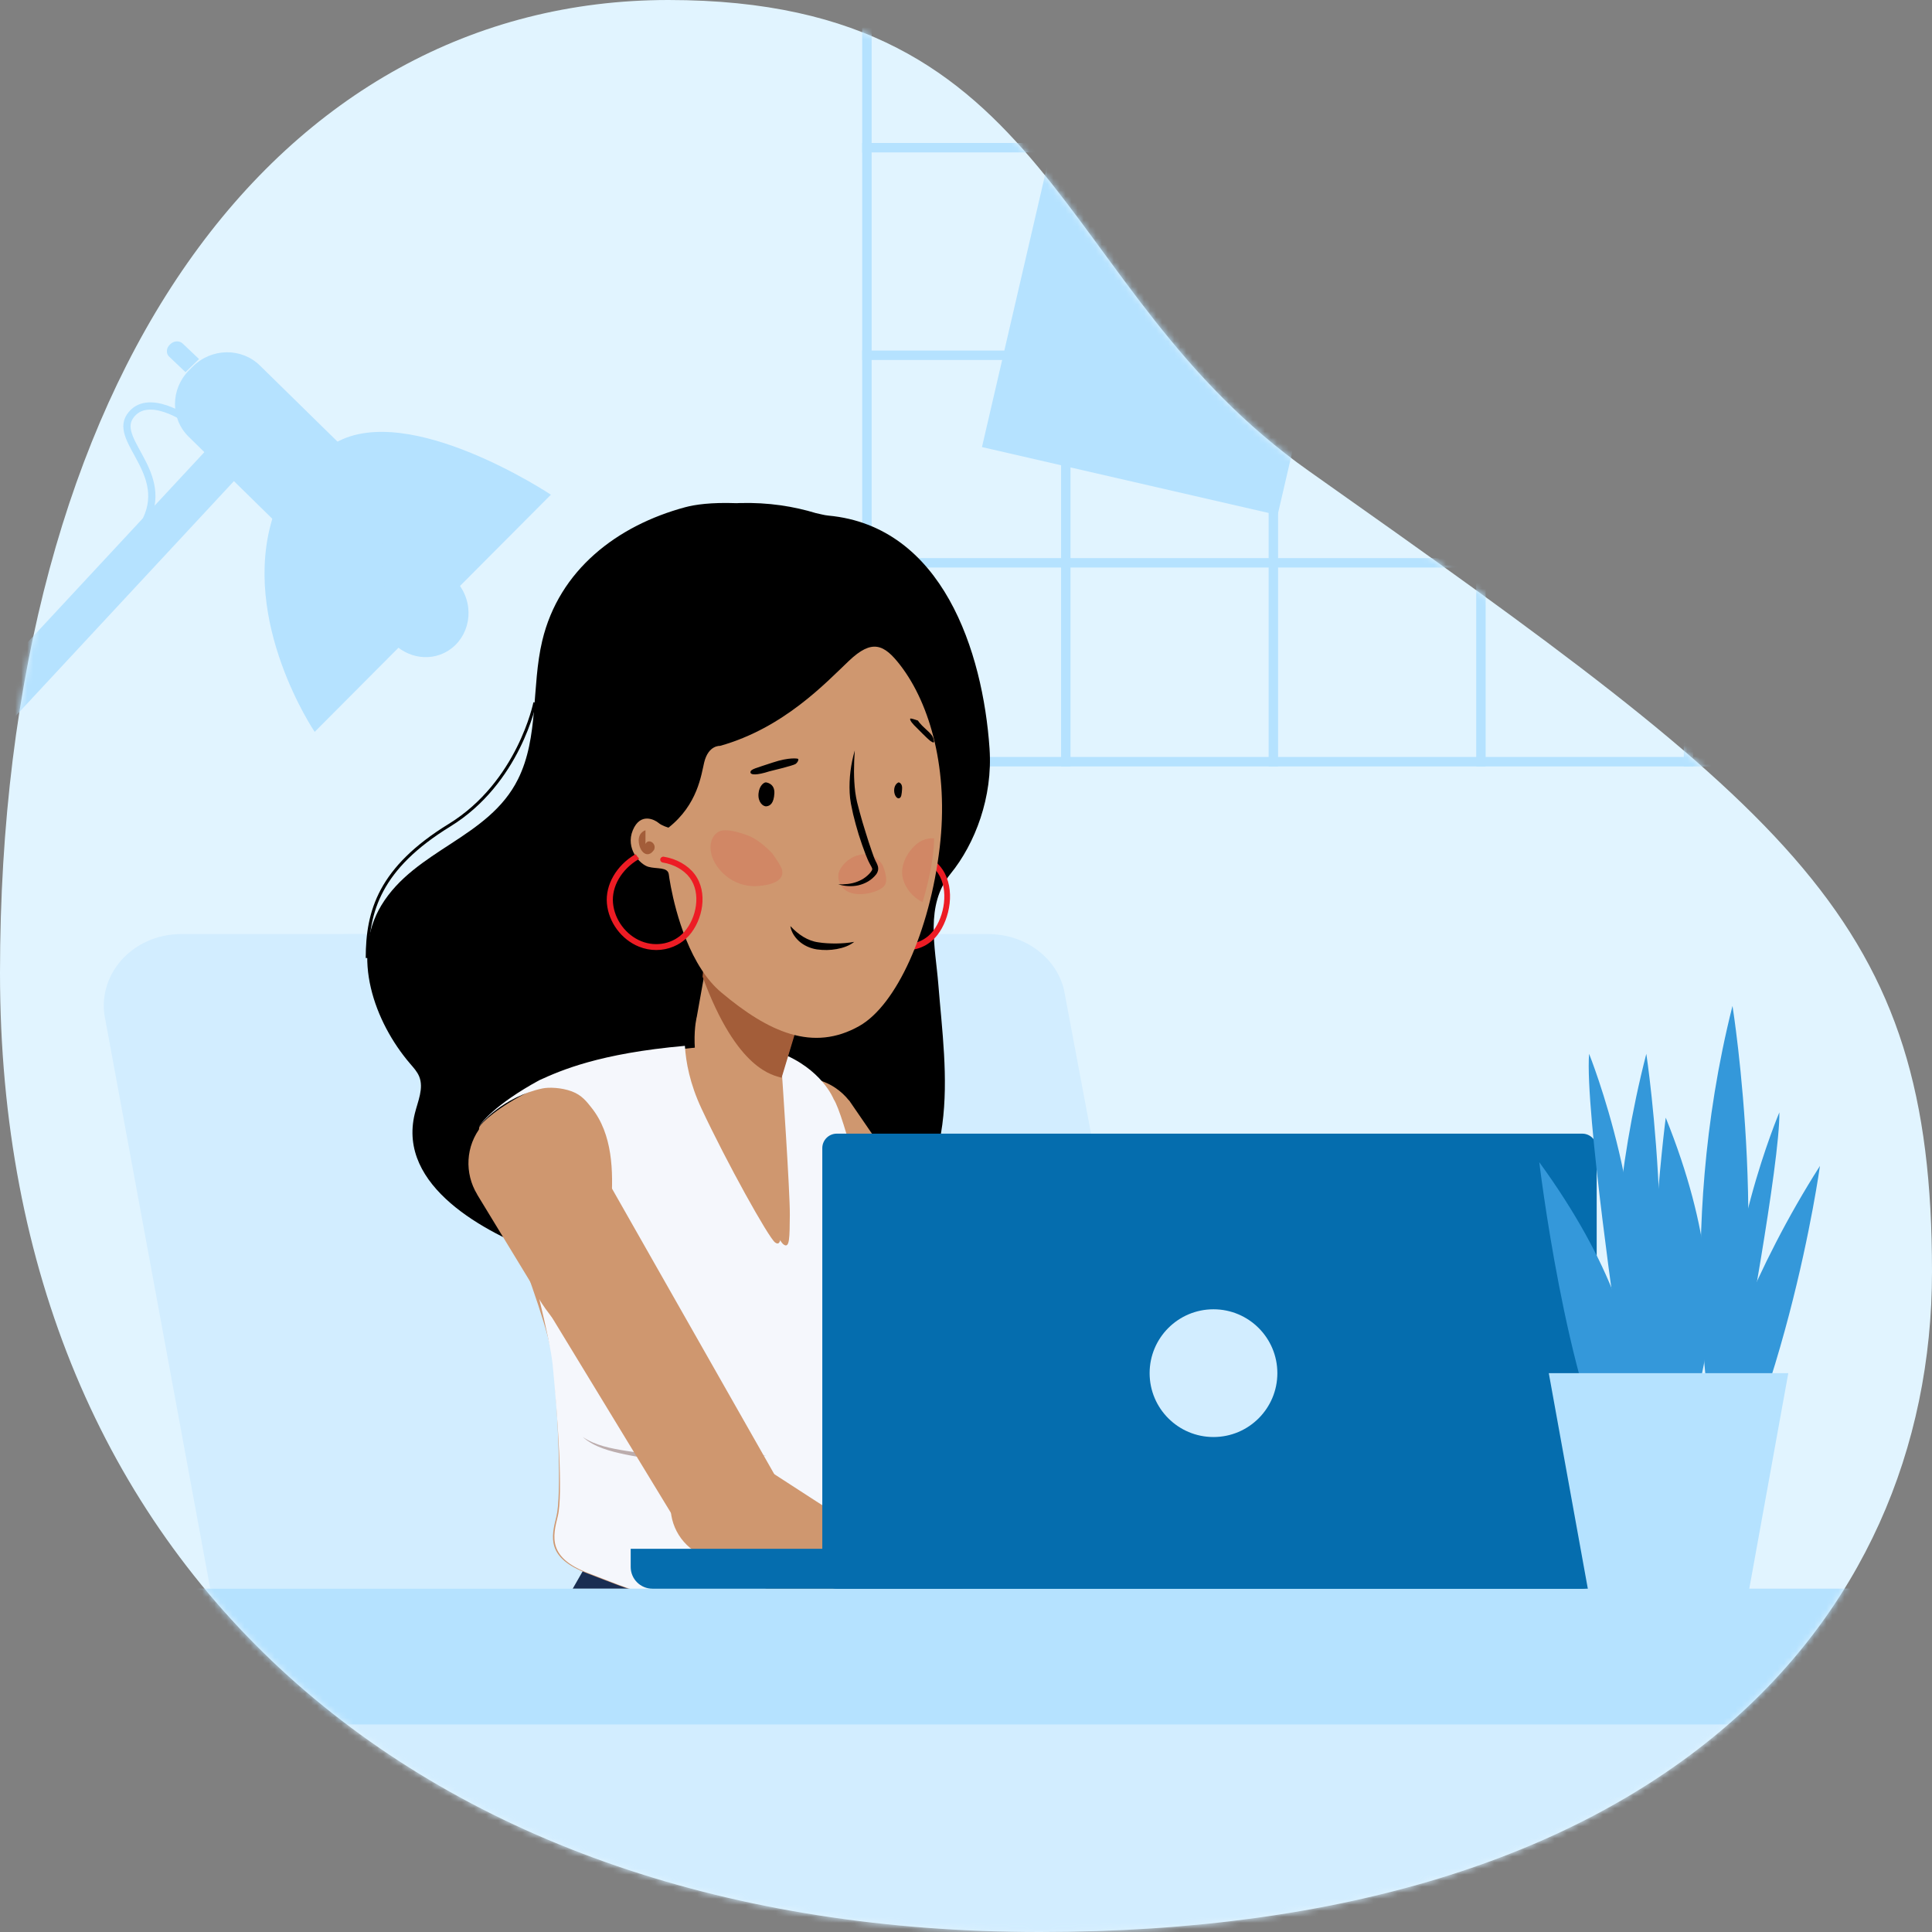 <svg width="320" height="320" viewBox="0 0 320 320" fill="none" xmlns="http://www.w3.org/2000/svg">
<rect x="0" y="0" width="320" height="320" fill="#808080" stroke="none"/>
<path fill-rule="evenodd" clip-rule="evenodd" d="M320 210.63C320 152.355 297.377 134.901 216.771 78C173.936 47.762 175.446 0 110.714 0C45.983 0 0 62.312 0 161.151C0 259.991 69.986 320 172.208 320C274.43 320 320 268.906 320 210.63Z" fill="#E1F4FF"/>
<mask id="mask0_1269_107486" style="mask-type:alpha" maskUnits="userSpaceOnUse" x="0" y="0" width="320" height="320">
<path fill-rule="evenodd" clip-rule="evenodd" d="M320 210.63C320 152.355 297.377 134.901 216.771 78C173.936 47.762 175.446 0 110.714 0C45.983 0 0 62.312 0 161.151C0 259.991 69.986 320 172.208 320C274.43 320 320 268.906 320 210.63Z" fill="white"/>
</mask>
<g mask="url(#mask0_1269_107486)">
<rect x="143.59" y="-145.997" width="273.481" height="272.159" rx="4.02" stroke="#B5E2FF" stroke-width="1.56"/>
<path d="M176.529 -146.777V126.942" stroke="#B5E2FF" stroke-width="1.56"/>
<path d="M210.909 -146.777V126.942" stroke="#B5E2FF" stroke-width="1.56"/>
<path d="M245.289 -146.777V126.942" stroke="#B5E2FF" stroke-width="1.56"/>
<path d="M279.669 -146.777V126.942" stroke="#B5E2FF" stroke-width="1.56"/>
<path d="M314.05 -146.777V126.942" stroke="#B5E2FF" stroke-width="1.56"/>
<path d="M142.81 93.222H417.851" stroke="#B5E2FF" stroke-width="1.56"/>
<path d="M142.81 58.843H417.851" stroke="#B5E2FF" stroke-width="1.56"/>
<path d="M142.81 24.462H417.851" stroke="#B5E2FF" stroke-width="1.56"/>
<path fill-rule="evenodd" clip-rule="evenodd" d="M211.615 85.306L229.536 8.018L180.565 -3.24L162.645 74.049L211.615 85.306Z" fill="#B5E2FF"/>
<path d="M187.769 297.521L202.314 413.885" stroke="#B5E2FF" stroke-width="2.4" stroke-linecap="round" stroke-linejoin="round"/>
<path d="M239.339 297.521L253.884 413.885" stroke="#B5E2FF" stroke-width="2.4" stroke-linecap="round" stroke-linejoin="round"/>
<path d="M126.942 297.521L112.397 413.885" stroke="#B5E2FF" stroke-width="2.4" stroke-linecap="round" stroke-linejoin="round"/>
<path d="M74.05 297.521L59.504 413.885" stroke="#B5E2FF" stroke-width="2.4" stroke-linecap="round" stroke-linejoin="round"/>
<path fill-rule="evenodd" clip-rule="evenodd" d="M202.314 302.81L176.238 163.976C174.968 158.565 169.74 154.711 163.691 154.711H30.03C21.815 154.711 15.765 161.679 17.483 169.091L42.14 302.81H202.314Z" fill="#D2EDFF"/>
<path fill-rule="evenodd" clip-rule="evenodd" d="M189.091 302.81L163.132 163.976C161.868 158.565 156.664 154.711 150.642 154.711H57.74C49.562 154.711 43.54 161.679 45.25 169.091L69.796 302.81H189.091Z" fill="#D2EDFF"/>
<path fill-rule="evenodd" clip-rule="evenodd" d="M66.439 302.81H233.726C237.54 302.81 240.661 299.658 240.661 295.805V275.434C240.661 271.582 237.54 268.43 233.726 268.43H66.439C62.625 268.43 59.504 271.582 59.504 275.434V295.864C59.504 299.658 62.625 302.81 66.439 302.81Z" fill="#D2EDFF"/>
<path fill-rule="evenodd" clip-rule="evenodd" d="M82.32 302.81H240.325C244.146 302.81 247.273 299.658 247.273 295.805V275.434C247.273 271.582 244.146 268.43 240.325 268.43H82.32C78.499 268.43 75.372 271.582 75.372 275.434V295.864C75.372 299.658 78.499 302.81 82.32 302.81Z" fill="#D2EDFF"/>
<path fill-rule="evenodd" clip-rule="evenodd" d="M177.526 455.763H177.527C177.527 455.763 255.715 324.606 256.514 297.574H256.511C256.512 297.518 256.522 297.464 256.524 297.408C256.74 288.925 250.021 281.874 241.513 281.655C233.005 281.44 225.931 288.14 225.714 296.622C225.697 297.279 225.736 297.924 225.799 298.563H225.779C226.344 304.67 209.619 325.088 203.784 339.201C188.681 375.717 198.211 370.121 168.999 446.645C167.503 449.835 167.14 450.651 167.061 450.833C167.058 450.843 167.053 450.85 167.05 450.86C167.043 450.874 167.041 450.881 167.041 450.881C166.624 451.901 166.492 453.05 166.728 454.21C167.362 457.337 170.42 459.359 173.555 458.724C175.326 458.366 176.743 457.238 177.526 455.763" fill="#CF976F"/>
<path fill-rule="evenodd" clip-rule="evenodd" d="M210.374 416.881C212.518 412.412 226.35 385.223 231.646 375.511C236.939 365.799 251.081 333.724 255.741 323.192C257.409 319.419 260.964 311.618 262.69 306.368L262.685 306.367C263.243 305.005 263.685 303.571 263.987 302.074C266.577 289.272 258.326 276.789 245.561 274.194C232.794 271.596 220.348 279.871 217.758 292.673C217.716 292.884 217.685 293.092 217.648 293.302L217.641 293.3C215.825 301.382 213.572 311.001 210.874 318.549C205.531 333.495 198.117 351.982 194.314 363.034C190.513 374.083 171.636 427.734 171.636 427.734L167.934 436.806C167.934 436.806 184.019 443.626 185.967 444.67C187.913 445.713 195.451 448.463 197.174 448.251C197.174 448.251 208.23 421.35 210.374 416.881" fill="#111B34"/>
<path fill-rule="evenodd" clip-rule="evenodd" d="M254.988 290.202C252.841 285.768 248.842 282.846 244.375 281.888L244.379 281.857C205.205 273.465 178.527 269.787 138.52 268.763C138.706 267.802 138.875 266.914 138.953 266.492C139.601 263.047 108.215 255.697 106.624 258.456C103.053 264.645 96.684 275.642 93.013 281.975C87.705 291.129 87.183 301.55 91.43 308.678C96.303 316.861 108.406 318.606 116.986 319.391C129.922 320.576 143.365 319.818 156.311 318.892C174.469 317.59 192.629 315.423 210.796 313.971C220.356 313.207 230.499 311.574 240.107 312.228C242.694 312.409 245.361 311.95 247.862 310.737C255.496 307.036 258.688 297.842 254.988 290.202" fill="#CF976F"/>
<path fill-rule="evenodd" clip-rule="evenodd" d="M243.315 273.407C243.248 273.4 243.165 273.39 243.076 273.382C243.063 273.38 243.05 273.379 243.037 273.377C235.904 272.659 167.897 266.229 155.182 265.764C152.212 265.656 147.837 265.452 142.839 265.203C143.114 263.784 143.389 262.354 143.505 261.74C144.295 257.553 105.952 248.623 104.007 251.975C99.645 259.494 91.867 272.862 87.381 280.557C80.898 291.681 80.258 304.344 85.446 313.009C90.913 322.137 103.979 324.556 113.678 325.715C127.929 327.417 142.75 326.319 157.077 325.481C168.285 324.826 179.485 323.64 190.649 322.912C201.284 322.22 211.923 321.579 222.566 321.035C233.839 320.458 240.206 320.563 240.206 320.555C253.034 320.825 263.818 310.879 264.435 298.044C265.038 285.492 255.695 274.765 243.315 273.407" fill="#111B34"/>
<path fill-rule="evenodd" clip-rule="evenodd" d="M235.986 301.835L235.97 301.842C235.334 300.278 234.443 298.788 233.259 297.449C227.617 291.067 217.851 290.454 211.447 296.078C205.819 301.022 204.667 309.137 208.298 315.365H208.294C211.336 320.716 204.487 346.249 204.985 361.544C206.276 401.126 212.675 387.797 217.604 469.741C217.555 473.266 217.559 474.162 217.562 474.363C217.563 474.373 217.563 474.384 217.563 474.396V474.417H217.565C217.605 475.52 217.959 476.625 218.654 477.59C220.528 480.184 224.158 480.776 226.764 478.91C228.234 477.855 229.064 476.242 229.17 474.571C229.17 474.571 246.035 330.333 236.327 302.758C236.322 302.742 236.315 302.728 236.312 302.712C236.203 302.411 236.098 302.106 235.986 301.835" fill="#CF976F"/>
<path fill-rule="evenodd" clip-rule="evenodd" d="M242.717 380.649C243.554 369.574 243.281 336.646 243.191 325.086C243.159 320.943 242.74 312.517 242.553 304.567L242.547 304.568C242.413 300.617 241.291 296.644 239.075 293.028C232.221 281.839 217.554 278.302 206.32 285.13C197.283 290.621 193.223 301.146 195.546 310.876L195.54 310.877C196.133 313.736 196.768 316.848 197.372 320.027C197.056 320.617 197.491 321.488 197.121 322.085C196.723 322.729 195.735 322.58 195.074 322.952C194.692 323.166 194.426 323.572 194.386 324.007C194.357 324.301 194.432 324.601 194.589 324.853C194.66 324.973 194.754 325.082 194.861 325.172C195.021 325.308 195.212 325.405 195.361 325.553C195.774 325.968 195.835 326.83 195.725 327.368C195.411 328.913 194.956 329.413 195.545 329.759C196.133 330.107 197.711 330.164 197.711 330.164C197.711 330.164 197.455 331.937 197.669 332.471C197.884 333.006 198.253 332.722 198.253 332.722C198.253 332.722 197.459 334.185 197.993 334.397C198.28 334.513 199.005 334.336 199.62 334.148C199.739 335.193 199.841 336.214 199.921 337.202C201.216 353.084 202.077 373.062 203.17 384.742C204.262 396.422 209.188 449.012 209.188 449.012L209.55 458.842C209.55 458.842 227.193 458.399 229.418 458.544C231.643 458.691 239.724 458.073 241.221 457.164C241.221 457.164 240.218 432.273 240.333 427.298C240.447 422.323 241.88 391.726 242.717 380.649" fill="#1A2E52"/>
<path fill-rule="evenodd" clip-rule="evenodd" d="M236.674 306.472C236.337 299.789 231.789 294.339 225.753 292.538C192.024 282.526 173.057 277.609 140.53 273.644C140.806 272.22 141.28 269.767 141.402 269.113C142.044 265.677 105.409 258.348 103.831 261.099C100.289 267.272 93.973 278.239 90.332 284.555C85.068 293.683 84.55 304.074 88.762 311.184C93.58 319.319 105.526 321.071 114.015 321.861C128.259 323.186 142.454 322.473 156.718 322.259C168.112 322.088 179.505 321.962 190.898 321.925C192.653 321.919 219.193 322.656 219.244 322.414C220.215 322.556 221.215 322.611 222.231 322.559C230.634 322.131 237.101 314.928 236.674 306.472" fill="#CF976F"/>
<path fill-rule="evenodd" clip-rule="evenodd" d="M222.494 281.762L222.452 281.754C215.928 280.574 160.272 270.791 141.933 268.195C142.283 266.423 142.902 262.862 143.09 261.852C143.876 257.621 103.18 248.595 101.244 251.983C96.906 259.583 89.168 273.094 84.708 280.872C78.258 292.115 77.623 304.915 82.783 313.672C87.66 321.949 98.767 324.659 107.486 326.045C123.236 328.549 139.334 327.498 155.217 327.776C167.956 327.998 180.694 328.293 193.43 328.608C200.084 328.772 206.737 328.96 213.389 329.124L218.572 329.255L218.578 329.197C230.244 329.098 240.321 320.28 241.8 308.246C243.35 295.644 234.901 284.118 222.727 281.804C222.66 281.791 222.579 281.775 222.494 281.762Z" fill="#1A2E52"/>
<path fill-rule="evenodd" clip-rule="evenodd" d="M163.901 124.002C162.804 107.958 156.118 87.156 137.197 85.398C136.479 85.332 135.806 85.117 135.14 84.989C131.517 83.885 127.308 83.189 122.529 83.32C122.352 83.325 122.178 83.335 122.002 83.342C117.771 83.185 115.098 83.579 113.49 84.012C102.279 87.034 92.605 94.353 89.808 106.153C88.009 113.734 89.272 122.085 85.799 129.058C80.935 138.83 68.783 140.688 63.172 149.939C58.075 158.338 62.029 169.303 67.931 176.182C68.498 176.844 69.107 177.5 69.434 178.309C70.226 180.26 69.2 182.413 68.701 184.459C65.745 196.536 80.504 204.196 89.548 207.59C101.523 212.085 115.141 214.024 127.845 212.225C133.687 211.396 141.321 209.853 145.939 206.166C151.891 201.414 155.068 193.843 156.075 186.279C157.106 178.535 156.03 170.666 155.41 162.963C154.919 156.865 153.193 149.946 157.431 144.74C161.516 139.725 164.45 132.018 163.901 124.002" fill="black"/>
<path d="M88.595 116.363C88.595 116.363 85.965 129.603 74.442 136.687C62.919 143.771 60.826 150.893 60.826 158.677" stroke="black" stroke-width="0.5"/>
<path fill-rule="evenodd" clip-rule="evenodd" d="M231.714 258.647C234.713 256.758 235.607 252.741 233.708 249.675C232.689 248.026 231.068 246.995 229.324 246.68L229.325 246.672C229.325 246.672 212.194 243.799 203.408 241.9C194.62 240.003 173.585 234.006 173.585 234.006L173.584 234.01C172.429 233.696 171.197 233.608 169.945 233.798C165.071 234.54 161.761 239.158 162.551 244.113C163.159 247.92 166.012 250.81 169.512 251.613L169.51 251.622C169.51 251.622 176.368 253.273 189.421 254.694C199.922 255.838 227.516 259.561 227.516 259.561L227.516 259.558C228.932 259.747 230.414 259.465 231.714 258.647" fill="#CF976F"/>
<path fill-rule="evenodd" clip-rule="evenodd" d="M178.27 237.067L178.273 237.063L141.157 183.014C141.146 182.997 141.134 182.982 141.123 182.964L140.631 182.248L140.613 182.263C139.987 181.475 139.236 180.769 138.36 180.182C133.793 177.118 127.64 178.388 124.618 183.018C122.252 186.643 122.516 191.245 124.93 194.546L124.921 194.553L163.698 247.545L163.701 247.543C164.736 248.972 166.191 250.11 167.968 250.736C172.631 252.376 177.721 249.875 179.339 245.148C180.305 242.328 179.812 239.356 178.27 237.067" fill="#CF976F"/>
<path fill-rule="evenodd" clip-rule="evenodd" d="M228.504 259.892C226.43 259.304 224.782 258.501 224.782 258.501L224.782 258.499C224.003 258.164 223.277 257.662 222.656 256.995C220.197 254.348 220.32 250.106 222.932 247.52C224.412 246.054 226.374 245.436 228.244 245.657L228.246 245.653L247.367 247.792C249.519 248.038 254.072 251.425 254.072 251.425C254.072 251.425 258.039 254.145 259.021 254.719C260.005 255.294 263.799 259.278 263.799 259.278C263.799 259.278 263.601 259.838 262.863 260.205C262.124 260.572 260.893 259.15 260.138 258.531C259.384 257.912 258.797 257.765 258.797 257.765C259.545 258.571 260.77 260.274 260.77 260.274C260.77 260.274 260.254 260.784 259.343 260.866C258.431 260.95 256.145 258.296 254.9 257.343C253.654 256.39 250.768 255.606 250.768 255.606C250.768 255.606 251.595 256.882 252.206 257.734C252.818 258.585 254.193 261.322 254.193 261.322C253.493 261.923 252.102 261.297 251.669 260.541C251.236 259.786 248.57 256.143 248.129 255.668C247.688 255.195 245.102 255.024 243.777 255.242C242.453 255.461 241.024 257.695 241.024 257.695C241.024 257.695 243.808 257.596 246.16 257.998C248.513 258.401 250.072 260.13 249.694 260.594C249.317 261.059 247.664 260.747 245.53 260.609C243.28 260.464 238.323 260.968 236.244 261.063C232.703 261.222 230.578 260.479 228.504 259.892" fill="#CF976F"/>
<path fill-rule="evenodd" clip-rule="evenodd" d="M138.026 182.41C138.026 182.41 133.614 171.614 115.914 173.428C89.699 176.115 80.023 185.451 79.42 186.626C78.216 188.974 90.734 216.987 91.596 225.588C92.458 234.189 93.023 247.72 92.161 251.159C91.299 254.6 90.437 258.041 97.335 260.621C104.233 263.201 109.095 265.915 124.927 265.78C137.89 265.671 142.173 263.201 142.173 263.201C142.173 263.201 149.071 261.479 148.208 256.32C147.346 251.159 145.622 247.72 145.622 241.699C145.622 241.699 146.484 230.518 150.795 221.918C155.107 213.317 147.346 209.016 143.897 202.136C143.897 202.136 139.751 184.99 138.026 182.41Z" fill="#CF976F"/>
<path fill-rule="evenodd" clip-rule="evenodd" d="M138.081 182.057C138.081 182.057 136.112 176.988 129.125 174.346L128.141 177.724C128.141 177.724 129.495 197.189 129.455 200.916C129.415 204.642 129.451 206.595 128.367 205.78C127.284 204.964 120.392 192.6 116.182 183.602C114.263 179.5 113.6 175.917 113.441 173.223C99.241 174.479 92.876 177.299 89.325 178.918C81.961 182.926 79.352 186.273 79.339 186.708C79.339 186.249 83.438 181.633 89.847 180.279C90.892 180.059 92.98 180.124 94.693 180.76C96.406 181.396 97.208 182.516 97.985 183.489C101.455 187.85 101.621 193.94 101.235 199.51C100.966 203.386 100.506 207.249 99.858 211.081C99.223 214.832 98.2 218.893 95.151 221.149C94.053 221.959 89.992 216.522 89.325 215.166C90.448 219.832 91.313 223.803 91.536 226.05C92.395 234.688 93.254 247.643 92.395 251.097C91.536 254.553 90.677 258.008 97.549 260.599C104.42 263.19 109.263 265.915 125.033 265.78C137.945 265.67 142.211 263.19 142.211 263.19C142.211 263.19 149.082 261.461 148.223 256.28C147.365 251.097 145.647 247.643 145.647 241.597C145.647 241.597 146.506 230.369 150.8 221.732C155.095 213.095 147.365 208.776 143.929 201.866C143.929 201.866 139.799 184.648 138.081 182.057Z" fill="#F5F7FC"/>
<path fill-rule="evenodd" clip-rule="evenodd" d="M147.405 236.614C147.007 239.678 146.837 242.79 147.383 245.81C147.8 248.825 149.279 251.711 149.412 254.956C149.492 256.569 149.056 258.219 148.151 259.553C147.257 260.865 145.75 261.918 144.132 261.81C145.738 261.712 147.056 260.638 147.794 259.327C148.575 258.023 148.902 256.488 148.75 254.993C148.507 251.96 147.056 249.108 146.534 245.947C146.041 242.803 146.209 239.606 146.753 236.517C147.298 233.421 148.159 230.411 149.123 227.438C148.502 230.499 147.807 233.541 147.405 236.614Z" fill="#BCADAD"/>
<path fill-rule="evenodd" clip-rule="evenodd" d="M119.207 241.619C116.632 241.942 113.99 242.053 111.377 241.939C108.762 241.777 106.164 241.447 103.62 240.914C101.111 240.391 98.426 239.711 96.529 238.016C98.644 239.437 101.224 239.911 103.751 240.317C106.295 240.721 108.853 241.049 111.423 241.15C113.996 241.326 116.555 241.207 119.142 241.015C121.72 240.844 124.367 240.662 126.942 241.08C124.339 240.99 121.783 241.324 119.207 241.619Z" fill="#BCADAD"/>
<path fill-rule="evenodd" clip-rule="evenodd" d="M79.787 186.474C77.079 189.802 76.922 194.354 79.042 197.842L79.033 197.847L113.112 253.839L113.115 253.837C114.023 255.347 115.38 256.611 117.108 257.405C121.638 259.483 126.981 257.533 129.039 253.046C130.267 250.369 130.045 247.396 128.706 244.991L128.71 244.989L96.396 188.124C96.386 188.106 96.376 188.089 96.366 188.072L95.939 187.318L95.918 187.33C95.362 186.493 94.673 185.725 93.847 185.059C89.541 181.589 83.247 182.223 79.787 186.474" fill="#CF976F"/>
<path fill-rule="evenodd" clip-rule="evenodd" d="M122.437 240.96C117.64 239.738 112.805 242.547 111.636 247.232C110.676 251.078 112.489 254.989 115.82 256.945L115.818 256.949C115.818 256.949 121.849 260.58 133.858 265.917C143.52 270.212 168.687 282.153 168.687 282.153L168.688 282.15C169.981 282.762 171.48 282.963 172.971 282.618C176.413 281.822 178.5 278.43 177.634 275.041C177.169 273.22 175.941 271.777 174.374 270.95L174.377 270.943C174.377 270.943 158.926 263.015 151.131 258.562C143.336 254.109 125.122 242.122 125.122 242.122L125.118 242.129C124.313 241.613 123.416 241.209 122.437 240.96" fill="#CF976F"/>
<path fill-rule="evenodd" clip-rule="evenodd" d="M111.349 247.367C110.357 251.272 112.13 255.222 115.439 257.179L115.437 257.184C115.437 257.184 121.427 260.821 133.372 266.147C142.984 270.432 167.822 282.25 167.822 282.25C167.822 282.25 169.7 283.41 172.284 282.798C175.731 281.982 177.843 278.516 177.008 275.087C176.559 273.245 175.347 271.791 173.79 270.963L173.793 270.957C173.793 270.957 158.434 263.032 150.69 258.574C142.945 254.115 124.864 242.094 124.864 242.094C124.06 241.585 123.168 241.182 122.193 240.936C117.414 239.732 112.558 242.611 111.349 247.367Z" fill="#CF976F"/>
<path fill-rule="evenodd" clip-rule="evenodd" d="M182.913 290.478C182.466 290.124 182.755 289.405 182.755 289.405C181.725 290.069 180.865 289.768 180.474 289.549C179.82 289.184 180.066 288.451 180.066 288.451C178.364 289.285 177.409 288.024 177.465 287.251C176.397 287.559 175.059 287.167 174.759 286.736C174.379 286.188 174.622 285.308 174.622 285.308C174.654 285.296 180.747 281.103 180.747 281.103C183.261 279.769 184.365 273.822 193.077 271.935C194.812 271.559 205.62 269.304 206.993 269.834C210.676 271.252 212.441 275.465 211.15 279.267C210.896 280.014 210.896 281.397 206.061 283.111C198.847 285.669 188.145 289.35 186.142 289.95C186.142 289.95 184.455 291.699 182.913 290.478Z" fill="#B7825E"/>
<path fill-rule="evenodd" clip-rule="evenodd" d="M170.394 284.297C167.705 284.221 165.224 282.495 164.314 279.797C163.15 276.338 165.009 272.588 168.469 271.423C170.677 270.68 173.002 271.169 174.699 272.519C177.462 272.871 185.355 273.897 186.492 274.264C187.045 274.442 187.729 274.702 188.441 274.971C189.513 275.378 190.646 275.807 191.482 276.019C192.131 276.183 192.734 276.287 193.216 276.37C193.766 276.464 194.157 276.531 194.272 276.631C194.488 276.816 194.582 277.764 193.422 278.254C193.422 278.254 191.43 278.834 189.06 277.854C188.059 277.441 186.97 277.197 185.881 277.22C185.837 277.221 185.787 277.22 185.734 277.22C185.522 277.218 185.256 277.215 185.093 277.292C184.535 277.56 184.897 277.843 185.285 278.147C185.302 278.161 185.32 278.174 185.337 278.188C185.456 278.282 185.657 278.372 185.965 278.512C186.629 278.811 187.792 279.335 189.723 280.606C192.692 282.56 194.809 283.861 196.194 284.713C197.522 285.529 198.178 285.932 198.269 286.102C198.409 286.364 198.358 286.534 198.133 286.868C197.595 287.666 196.435 287.187 195.589 286.834C193.776 286.077 192.657 285.476 191.46 284.834C191.022 284.599 190.573 284.358 190.076 284.102C190.304 284.22 190.566 284.377 190.829 284.535C191.096 284.695 191.364 284.856 191.595 284.976C192.48 285.433 193.276 285.906 194.094 286.392C194.478 286.621 194.868 286.852 195.274 287.086C195.329 287.118 195.384 287.149 195.439 287.179C195.973 287.477 196.479 287.76 196.269 288.458C196.09 289.049 195.255 289.084 194.622 288.922C193.601 288.662 192.437 288.181 191.511 287.778C190.862 287.47 190.224 287.196 189.942 287.114C190.124 287.167 190.495 287.33 190.976 287.543C191.142 287.616 191.322 287.695 191.511 287.778C192.289 288.146 193.083 288.563 193.306 288.755C193.686 289.083 193.41 289.774 192.92 290.045C192.456 290.3 190.369 289.794 189.437 289.479C189.276 289.425 189.117 289.372 188.959 289.319C188.031 289.008 187.14 288.71 186.229 288.31C186.908 288.608 187.499 288.825 188.015 289.014C188.836 289.315 189.468 289.546 189.964 289.928C190.066 290.006 190.044 290.414 189.51 290.712C189.285 290.839 188.967 290.892 188.755 290.903C187.888 290.947 187.353 290.81 186.225 290.448C185.463 290.201 175.206 286.184 170.394 284.297Z" fill="#CF976F"/>
<mask id="mask1_1269_107486" style="mask-type:alpha" maskUnits="userSpaceOnUse" x="163" y="271" width="36" height="20">
<path fill-rule="evenodd" clip-rule="evenodd" d="M170.394 284.297C167.705 284.221 165.224 282.495 164.314 279.797C163.15 276.338 165.009 272.588 168.469 271.423C170.677 270.68 173.002 271.169 174.699 272.519C177.462 272.871 185.355 273.897 186.492 274.264C187.045 274.442 187.729 274.702 188.441 274.971C189.513 275.378 190.646 275.807 191.482 276.019C192.131 276.183 192.734 276.287 193.216 276.37C193.766 276.464 194.157 276.531 194.272 276.631C194.488 276.816 194.582 277.764 193.422 278.254C193.422 278.254 191.43 278.834 189.06 277.854C188.059 277.441 186.97 277.197 185.881 277.22C185.837 277.221 185.787 277.22 185.734 277.22C185.522 277.218 185.256 277.215 185.093 277.292C184.535 277.56 184.897 277.843 185.285 278.147C185.302 278.161 185.32 278.174 185.337 278.188C185.456 278.282 185.657 278.372 185.965 278.512C186.629 278.811 187.792 279.335 189.723 280.606C192.692 282.56 194.809 283.861 196.194 284.713C197.522 285.529 198.178 285.932 198.269 286.102C198.409 286.364 198.358 286.534 198.133 286.868C197.595 287.666 196.435 287.187 195.589 286.834C193.776 286.077 192.657 285.476 191.46 284.834C191.022 284.599 190.573 284.358 190.076 284.102C190.304 284.22 190.566 284.377 190.829 284.535C191.096 284.695 191.364 284.856 191.595 284.976C192.48 285.433 193.276 285.906 194.094 286.392C194.478 286.621 194.868 286.852 195.274 287.086C195.329 287.118 195.384 287.149 195.439 287.179C195.973 287.477 196.479 287.76 196.269 288.458C196.09 289.049 195.255 289.084 194.622 288.922C193.601 288.662 192.437 288.181 191.511 287.778C190.862 287.47 190.224 287.196 189.942 287.114C190.124 287.167 190.495 287.33 190.976 287.543C191.142 287.616 191.322 287.695 191.511 287.778C192.289 288.146 193.083 288.563 193.306 288.755C193.686 289.083 193.41 289.774 192.92 290.045C192.456 290.3 190.369 289.794 189.437 289.479C189.276 289.425 189.117 289.372 188.959 289.319C188.031 289.008 187.14 288.71 186.229 288.31C186.908 288.608 187.499 288.825 188.015 289.014C188.836 289.315 189.468 289.546 189.964 289.928C190.066 290.006 190.044 290.414 189.51 290.712C189.285 290.839 188.967 290.892 188.755 290.903C187.888 290.947 187.353 290.81 186.225 290.448C185.463 290.201 175.206 286.184 170.394 284.297Z" fill="white"/>
</mask>
<g mask="url(#mask1_1269_107486)">
<path d="M189.091 289.588L182.479 286.943" stroke="#A35D39" stroke-width="0.127" stroke-linecap="round"/>
<path d="M193.058 288.266L185.124 284.299" stroke="#A35D39" stroke-width="0.127" stroke-linecap="round"/>
<path d="M194.38 286.944L187.769 282.977" stroke="#A35D39" stroke-width="0.127" stroke-linecap="round"/>
</g>
<path fill-rule="evenodd" clip-rule="evenodd" d="M181.311 284.315C181.609 284.176 182.649 284.971 182.455 285.871C182.351 286.346 180.954 287.58 180.634 287.913C180.13 288.439 179.143 289.567 178.745 289.587C178.219 289.613 177.658 289.242 177.342 288.773C176.839 288.027 177.66 287.014 178.666 286.144C179.519 285.41 180.779 284.56 181.311 284.315" fill="#B7825E"/>
<path fill-rule="evenodd" clip-rule="evenodd" d="M182.513 290.91C182.032 290.383 182.458 289.901 182.368 289.766C182.368 289.766 181.353 290.283 180.936 290.176C179.858 289.903 179.504 289.012 180.177 287.937C180.888 286.798 181.987 286.023 183.25 285.101C183.82 284.683 184.325 284.223 184.57 284.309C185.02 284.469 185.305 285.481 185.108 286.289C184.976 286.826 184.254 287.244 182.869 289.065C183.264 288.638 184.907 287.251 185.844 286.757C185.989 286.68 186.515 287.27 186.439 288.081C186.402 288.475 185.484 289.294 184.925 290.095" fill="#B7825E"/>
<path fill-rule="evenodd" clip-rule="evenodd" d="M175.953 286.942C176.194 286.986 176.973 286.128 176.973 286.128C177.325 285.692 177.634 285.548 178.03 285.113C178.665 284.422 178.581 283.935 178.302 283.235C178.096 282.719 177.468 283.129 177.408 283.162C176.956 283.413 174.729 284.47 174.607 285.027C174.587 285.115 174.573 285.209 174.561 285.309C174.525 285.632 174.543 285.99 174.691 286.258C174.876 286.592 175.227 286.755 175.557 286.848C175.678 286.88 175.813 286.916 175.953 286.942" fill="#B7825E"/>
<path fill-rule="evenodd" clip-rule="evenodd" d="M211.287 279.628C213.164 270.55 205.225 268.806 201.829 270.162C196.374 272.34 197.306 271.829 189.725 272.973C186.616 273.442 184.271 275.633 183.049 276.361C181.825 277.087 178.512 277.471 178.512 277.471C178.512 277.471 178.553 278.75 179.665 279.41C180.777 280.068 183.996 279.212 186.335 278.375C187.15 278.082 189.138 277.706 189.582 277.754C189.683 277.763 190.169 277.897 190.224 277.926C190.224 277.926 210.872 281.635 211.287 279.628Z" fill="#B7825E"/>
<path fill-rule="evenodd" clip-rule="evenodd" d="M117.152 158.678L115.42 168.367C115.42 168.367 113.645 174.918 117.781 183.916C121.917 192.914 128.687 205.281 129.752 206.098C130.816 206.913 130.782 204.958 130.821 201.232C130.86 197.505 129.529 178.035 129.529 178.035L132.231 168.98L117.152 158.678Z" fill="#CF976F"/>
<path fill-rule="evenodd" clip-rule="evenodd" d="M116.364 161.76C122.129 177.461 128.198 178.09 129.464 178.512C129.464 178.508 129.462 178.494 129.462 178.494L132.231 169.332L116.69 158.678L116.364 161.76Z" fill="#A35D39"/>
<path fill-rule="evenodd" clip-rule="evenodd" d="M156.136 144.054C155.393 142.93 154.269 142.032 152.985 141.486C152.943 141.838 152.897 142.188 152.851 142.538C153.885 143.018 154.782 143.755 155.383 144.662C157.19 147.394 156.423 151.783 154.573 154.168C153.366 155.722 151.57 156.476 149.76 156.292C149.649 156.627 149.537 156.956 149.422 157.284C149.713 157.324 150.006 157.354 150.295 157.354C152.185 157.354 154.014 156.474 155.281 154.84C157.355 152.166 158.273 147.283 156.136 144.054" fill="#ED1C24"/>
<path fill-rule="evenodd" clip-rule="evenodd" d="M149.129 110.2C146.414 106.673 144.445 105.814 140.603 109.462C136.761 113.108 129.804 120.578 119.261 123.542C119.261 123.542 117.338 123.376 116.635 126.286C116.152 128.283 115.58 133.252 110.727 137.083C110.727 137.083 109.643 136.789 109.054 136.285C108.464 135.782 106.068 134.497 104.813 137.514C103.557 140.533 105.977 143.179 107.39 143.572C108.803 143.966 110.621 143.549 110.779 144.847C110.909 145.902 112.183 154.45 116.202 160.602C117.129 162.022 118.203 163.314 119.442 164.357C127.341 171.002 134.673 174.272 142.337 169.933C148.433 166.481 153.988 154.391 155.65 140.318C157.142 127.68 154.129 116.691 149.129 110.2" fill="#CF976F"/>
<path fill-rule="evenodd" clip-rule="evenodd" d="M132.108 125.662C132.108 125.662 130.756 125.371 127.984 126.301C125.211 127.232 124.322 127.387 124.298 127.89C124.272 128.392 125.352 128.427 127.429 127.759C127.429 127.759 131.402 126.809 131.777 126.535C132.15 126.26 132.39 125.696 132.108 125.662" fill="black"/>
<path fill-rule="evenodd" clip-rule="evenodd" d="M152.044 119.35C152.044 119.35 151.163 119.04 150.875 119.009C150.584 118.978 150.787 119.473 151.39 120.102C151.996 120.731 153.731 122.452 153.984 122.635C154.235 122.82 154.814 123.256 154.695 122.708C154.576 122.16 154.546 121.842 153.423 120.846C152.3 119.849 152.044 119.35 152.044 119.35" fill="black"/>
<path fill-rule="evenodd" clip-rule="evenodd" d="M154.711 138.862C154.711 138.862 153.19 138.612 151.732 139.874C150.273 141.135 148.749 143.645 149.735 146.102C150.722 148.56 152.811 149.42 152.811 149.42C152.811 149.42 154.727 143.282 154.711 138.862" fill="#D18765"/>
<path fill-rule="evenodd" clip-rule="evenodd" d="M146.187 143.278C146.187 143.278 144.97 141.202 142.745 141.519C140.521 141.836 139.156 143.621 138.904 144.591C138.652 145.56 139.141 147.382 141.065 147.926C142.989 148.47 145.891 147.64 146.554 146.604C147.217 145.568 146.187 143.278 146.187 143.278" fill="#D18765"/>
<path fill-rule="evenodd" clip-rule="evenodd" d="M127.902 141.335C127.902 141.335 125.943 139.209 124.061 138.458C122.18 137.707 120.22 137.292 119.265 137.649C118.31 138.007 117.27 139.335 117.856 141.587C118.44 143.839 121.277 147.069 125.537 146.754C129.798 146.44 129.852 144.684 129.4 143.716C128.948 142.746 127.902 141.335 127.902 141.335" fill="#D18765"/>
<path fill-rule="evenodd" clip-rule="evenodd" d="M126.878 129.59C126.878 129.59 128.342 129.721 128.261 131.386C128.18 133.05 127.554 133.48 126.958 133.549C126.363 133.617 125.514 132.842 125.631 131.454C125.748 130.066 126.609 129.531 126.878 129.59" fill="#010000"/>
<path fill-rule="evenodd" clip-rule="evenodd" d="M148.839 129.586C148.839 129.586 149.496 129.663 149.414 130.693C149.344 131.585 149.307 132.096 148.926 132.216C148.545 132.335 148.105 131.703 148.099 130.951C148.093 130.201 148.456 129.734 148.839 129.586" fill="#010000"/>
<path fill-rule="evenodd" clip-rule="evenodd" d="M141.579 124.297C141.413 126.629 141.377 128.958 141.658 131.204C141.731 131.764 141.841 132.311 141.958 132.854C142.093 133.409 142.234 133.963 142.39 134.514C142.691 135.619 143.009 136.722 143.36 137.813C143.69 138.912 144.051 140.002 144.428 141.078C144.619 141.619 144.793 142.15 145.028 142.613C145.146 142.86 145.313 143.121 145.418 143.534C145.466 143.748 145.469 144.001 145.413 144.227C145.353 144.446 145.258 144.638 145.155 144.781C144.331 145.842 143.266 146.374 142.146 146.643C141.026 146.881 139.894 146.785 138.843 146.475C139.931 146.504 141.014 146.413 141.992 146.033C142.478 145.847 142.942 145.608 143.348 145.288C143.743 144.983 144.162 144.589 144.38 144.216C144.487 144.018 144.486 143.939 144.448 143.814C144.4 143.665 144.265 143.431 144.117 143.173C143.808 142.627 143.593 142.065 143.375 141.529C142.954 140.437 142.579 139.334 142.224 138.222C141.889 137.102 141.567 135.977 141.298 134.834C141.166 134.261 141.047 133.683 140.937 133.103C140.83 132.506 140.758 131.902 140.731 131.303C140.614 128.904 140.926 126.536 141.579 124.297" fill="black"/>
<path fill-rule="evenodd" clip-rule="evenodd" d="M130.909 153.389C132.228 154.793 133.755 155.836 135.558 156.08C136.473 156.228 137.485 156.275 138.459 156.273C139.446 156.258 140.442 156.192 141.488 156.002C140.704 156.639 139.65 157.001 138.587 157.195C137.504 157.392 136.422 157.404 135.297 157.25C134.147 157.074 133.077 156.563 132.314 155.859C131.557 155.154 131.037 154.296 130.909 153.389" fill="black"/>
<path fill-rule="evenodd" clip-rule="evenodd" d="M106.91 137.521C106.91 137.521 105.785 137.814 105.785 139.218C105.836 141.089 107.268 142.376 108.342 140.738C108.802 139.627 107.319 138.809 106.91 139.802" fill="#A35D39"/>
<path fill-rule="evenodd" clip-rule="evenodd" d="M115.04 144.774C113.922 143.301 112.019 142.227 109.946 141.9C109.668 141.857 109.408 142.037 109.363 142.303C109.318 142.57 109.506 142.82 109.781 142.863C111.598 143.15 113.257 144.079 114.222 145.349C116.184 147.932 115.351 152.083 113.343 154.34C111.607 156.289 108.746 156.913 106.217 155.896C103.662 154.864 101.779 152.319 101.532 149.559C101.29 146.851 102.925 144.027 105.699 142.361C105.766 142.322 105.816 142.267 105.854 142.208C105.653 141.992 105.464 141.75 105.291 141.486C105.247 141.499 105.203 141.51 105.162 141.534C102.069 143.391 100.248 146.573 100.523 149.643C100.802 152.754 102.931 155.627 105.828 156.794C106.762 157.173 107.738 157.355 108.699 157.354C108.949 157.354 109.196 157.341 109.444 157.318C109.571 157.304 109.697 157.28 109.824 157.261C109.939 157.243 110.054 157.231 110.168 157.207C110.341 157.173 110.512 157.127 110.683 157.079C110.744 157.062 110.808 157.049 110.869 157.03C111.068 156.969 111.265 156.898 111.458 156.819C111.485 156.808 111.514 156.8 111.543 156.788C111.755 156.7 111.963 156.6 112.166 156.492C112.173 156.488 112.179 156.487 112.186 156.482C112.822 156.143 113.405 155.702 113.916 155.171C113.98 155.104 114.05 155.045 114.111 154.976C116.363 152.445 117.359 147.827 115.04 144.774" fill="#ED1C24"/>
<rect x="-44.959" y="263.141" width="442.975" height="62.149" fill="#D2EDFF"/>
<rect x="-46.281" y="263.141" width="441.653" height="22.479" fill="#B5E2FF"/>
<path fill-rule="evenodd" clip-rule="evenodd" d="M354.853 288.264L306.777 483.966H321.378L368.926 290.045L354.853 288.264Z" fill="#B5E2FF"/>
<path fill-rule="evenodd" clip-rule="evenodd" d="M136.198 260.739C136.198 262.065 137.273 263.139 138.598 263.139H262.063C263.388 263.139 264.463 262.065 264.463 260.739V190.168C264.463 188.842 263.388 187.768 262.063 187.768H138.598C137.273 187.768 136.198 188.842 136.198 190.168V260.739Z" fill="#056DAE"/>
<path fill-rule="evenodd" clip-rule="evenodd" d="M104.463 259.539C104.463 261.527 106.075 263.139 108.063 263.139H264.463V256.527H104.463V259.539Z" fill="#056DAE"/>
<ellipse cx="200.992" cy="227.438" rx="10.579" ry="10.579" fill="#D2EDFF"/>
<path d="M38.521 69.861L-83.79 201.457L-78.759 206.114L43.552 74.518L38.521 69.861Z" fill="#B5E2FF"/>
<path fill-rule="evenodd" clip-rule="evenodd" d="M91.246 81.938L52.121 121.221C52.121 121.221 39.729 102.929 45.215 85.569C45.313 85.261 43.955 79.95 55.58 73.328C67.82 66.356 91.246 81.938 91.246 81.938Z" fill="#B5E2FF"/>
<path fill-rule="evenodd" clip-rule="evenodd" d="M71.432 93.641C70.977 93.273 70.569 92.85 70.205 92.441C69.694 91.872 69.277 91.261 68.968 90.566L68.94 90.503C68.84 90.28 68.7 90.041 68.539 89.845L68.249 89.519C67.356 88.667 66.014 88.353 64.826 88.882L64.582 88.991L64.399 89.072C63.132 89.753 62.588 91.321 63.042 92.753L63.248 93.38C63.342 93.755 63.452 94.085 63.502 94.445C63.64 95.332 63.73 96.352 63.685 97.321C63.661 97.675 63.574 98.053 63.458 98.371C62.727 100.252 62.752 102.444 63.714 104.443C65.351 107.961 69.416 109.718 72.928 108.417C76.91 106.946 78.685 102.321 76.925 98.362C76.038 96.369 74.473 94.98 72.616 94.252C72.154 94.116 71.739 93.922 71.432 93.641" fill="#B5E2FF"/>
<path fill-rule="evenodd" clip-rule="evenodd" d="M58.302 75.502L46.508 87.302L31.25 72.339C28.2 69.347 28.233 64.412 31.326 61.318L31.92 60.724C35.012 57.629 39.994 57.547 43.045 60.539L58.302 75.502Z" fill="#B5E2FF"/>
<path fill-rule="evenodd" clip-rule="evenodd" d="M32.964 59.469L30.727 61.642L28.02 59.075C27.479 58.561 27.516 57.683 28.102 57.113L28.215 57.003C28.802 56.434 29.716 56.388 30.257 56.901L32.964 59.469Z" fill="#B5E2FF"/>
<path d="M31.249 69.646C31.249 69.646 24.398 64.73 21.531 68.962C18.665 73.193 29.226 78.879 23.328 87.631" stroke="#B5E2FF" stroke-width="1.2"/>
</g>
<path fill-rule="evenodd" clip-rule="evenodd" d="M276.81 260.729C276.81 260.729 279.799 227.077 301.44 193.113C301.44 193.113 295.57 236.025 278.04 261.735L276.81 260.729Z" fill="#3498DA"/>
<path fill-rule="evenodd" clip-rule="evenodd" d="M269.217 246.627C269.217 246.627 262.653 213.422 272.683 174.545C272.683 174.545 279.203 217.48 270.56 247.272L269.217 246.627Z" fill="#3498DA"/>
<path fill-rule="evenodd" clip-rule="evenodd" d="M283.982 238.739C283.982 238.739 277.119 205.581 286.955 166.611C286.955 166.611 293.84 209.501 285.337 239.339L283.982 238.739Z" fill="#3498DA"/>
<path fill-rule="evenodd" clip-rule="evenodd" d="M288.457 226.731C288.457 226.731 294.864 192.416 294.716 184.248C294.716 184.248 284.798 207.64 286.739 227.354L288.457 226.731Z" fill="#3498DA"/>
<path fill-rule="evenodd" clip-rule="evenodd" d="M268.197 222.708C268.197 222.708 262.479 183.751 263.204 174.545C263.204 174.545 274.023 201.401 270.292 223.471L268.197 222.708Z" fill="#3498DA"/>
<path fill-rule="evenodd" clip-rule="evenodd" d="M269.456 244.934C269.456 244.934 279.384 226.075 254.955 192.499C254.955 192.499 259.332 229.344 267.873 244.875C276.434 260.395 268.171 245.584 268.171 245.584L269.456 244.934Z" fill="#3498DA"/>
<path fill-rule="evenodd" clip-rule="evenodd" d="M277.12 238.721C277.12 238.721 291.074 222.763 275.899 185.123C275.899 185.123 271.189 221.504 275.615 238.286C280.041 255.091 275.724 239.018 275.724 239.018L277.12 238.721Z" fill="#3498DA"/>
<path fill-rule="evenodd" clip-rule="evenodd" d="M256.529 227.438L263.006 263.206C263.013 266.807 289.715 266.477 289.722 263.206L296.198 227.438H256.529Z" fill="#B5E2FF"/>
</svg>

